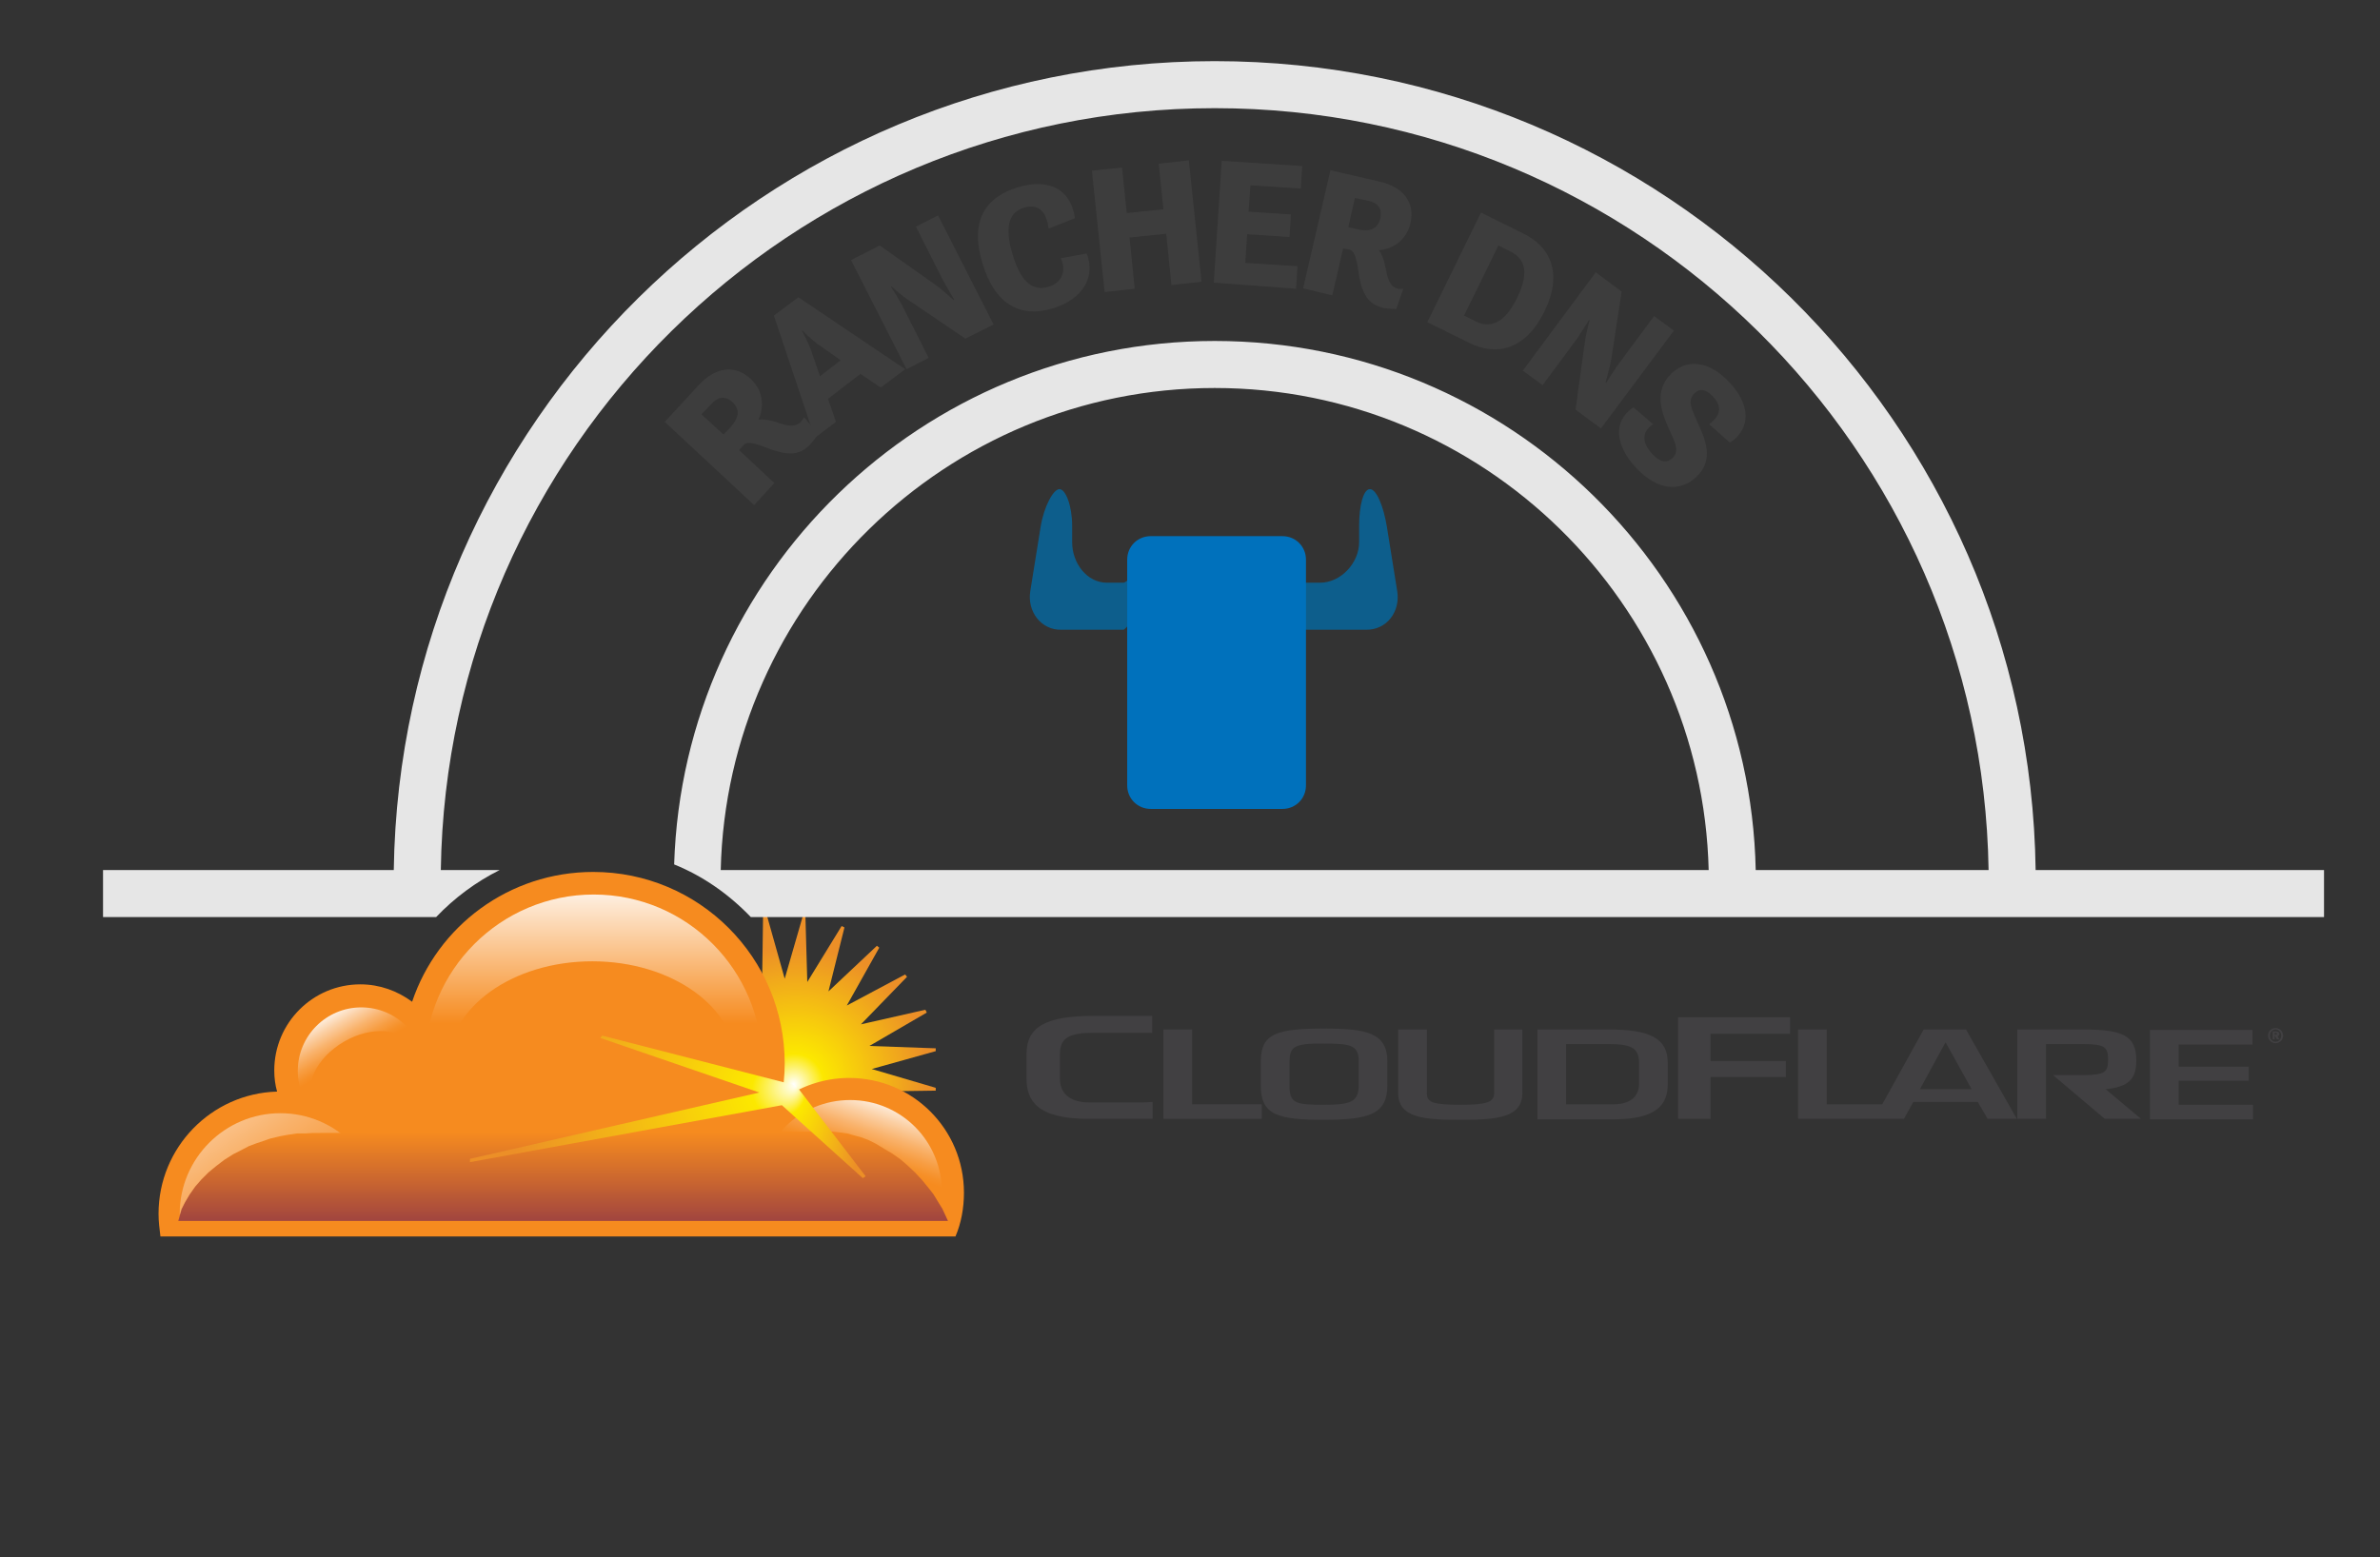 <?xml version="1.0" encoding="utf-8"?>
<!-- Generator: Adobe Illustrator 19.1.0, SVG Export Plug-In . SVG Version: 6.00 Build 0)  -->
<svg version="1.1" id="Layer_1" xmlns="http://www.w3.org/2000/svg" xmlns:xlink="http://www.w3.org/1999/xlink" x="0px" y="0px"
	 viewBox="-106 584.4 505.9 331.1" style="enable-background:new -106 584.4 505.9 331.1;" xml:space="preserve">
<rect x="-106" y="584.4" width="505.9" height="331.1" fill="#333333" stroke="none"/>
<style type="text/css">
	.st0{fill:#3D3D3D;}
	.st1{fill:#FFFFFF;}
	.st2{fill:#F7C94A;}
	.st3{fill:#313131;}
	.st4{fill:#0D5E8C;}
	.st5{fill:#0071BC;}
	.st6{fill:#E6E6E6;}
	.st7{fill:#414042;}
	.st8{fill-rule:evenodd;clip-rule:evenodd;fill:url(#SVGID_1_);}
	.st9{fill:#F68B1F;}
	.st10{fill-rule:evenodd;clip-rule:evenodd;fill:url(#SVGID_2_);}
	.st11{fill-rule:evenodd;clip-rule:evenodd;fill:#F68B1F;}
	.st12{fill:url(#SVGID_3_);}
	.st13{fill:url(#SVGID_4_);}
	.st14{fill:url(#SVGID_5_);}
	.st15{fill:url(#SVGID_6_);}
	.st16{fill-rule:evenodd;clip-rule:evenodd;fill:url(#SVGID_7_);}
</style>
<g>
	<g>
		<path class="st0" d="M35.3,674.1l7.2-7.8c3.4-3.7,7.6-4.6,11.1-1.3c2.8,2.6,2.8,6.2,1.6,8.6c1-0.1,2,0.1,3,0.3
			c2.3,0.7,4.6,1.8,6.1,0.1c0.4-0.4,0.6-0.9,0.6-0.9l3,3.5c0,0-0.7,1.2-1.5,2.1c-2.1,2.3-4.2,2.7-8.4,1.3c-1.9-0.7-5-2.1-5.9-1
			l-1,1.1l7.5,7l-4.3,4.7L35.3,674.1z M43.1,672.5l4.7,4.3l1.6-1.7c1.2-1.4,2.3-3.3,0.3-5.2c-1.7-1.5-3.2-1-4.4,0.3L43.1,672.5z"/>
		<path class="st0" d="M58.5,651.5l5.2-3.9l22.7,15.3l-5.2,3.9l-4.3-2.9l-6.9,5.3l1.7,4.9l-4.5,3.4L58.5,651.5z M68.3,664.4l4.4-3.4
			l-4.7-3.3c-1.6-1.1-3.4-3-3.4-3l-0.1,0.1c0,0,1.3,2.3,1.9,4.1L68.3,664.4z"/>
		<path class="st0" d="M74.9,639.7l6.1-3.1l11.9,8.4c1,0.7,2.6,2.1,3.8,3.2l0.1-0.1c-0.7-1.3-1.8-3-2.5-4.4l-5.6-11.1l4.7-2.4
			l11.8,23.2l-6,3l-12.1-8.2c-1.1-0.7-2.5-1.9-3.6-2.9l-0.1,0.1c0.8,1.2,1.7,2.7,2.4,4l5.6,11.1l-4.7,2.4L74.9,639.7z"/>
		<path class="st0" d="M102.8,640.3c-2.7-9,0.7-14,7.6-16.1c7.3-2.1,11.3,1,12.1,6.6l-5.6,2.2c-0.5-4.1-2.6-5.3-5.3-4.4
			c-2.7,0.8-4.3,3.4-2.4,9.8c2,6.8,4.9,7.8,7.6,7c2.5-0.7,4.1-2.9,2.7-6.1l5.5-1c1.9,4.9-0.7,9.7-7.3,11.7
			C111,652,105.5,649.3,102.8,640.3z"/>
		<path class="st0" d="M126.1,620.7l6.4-0.7l1,9.7l7.8-0.8l-1-9.7l6.4-0.7l2.7,25.8L143,645l-1.1-10.9l-7.8,0.8l1.1,10.9l-6.4,0.7
			L126.1,620.7z"/>
		<path class="st0" d="M153.7,618.6l17.1,1.1l-0.3,4.8l-10.7-0.7l-0.4,5.6l9,0.6l-0.3,4.8l-9-0.6l-0.4,6.1l11.1,0.7l-0.3,4.8
			l-17.5-1.3L153.7,618.6z"/>
		<path class="st0" d="M176.8,620.6l10.4,2.4c4.9,1.1,7.7,4.3,6.6,8.9c-0.9,3.8-4,5.5-6.7,5.7c0.6,0.8,1,1.8,1.2,2.8
			c0.6,2.4,0.7,4.9,2.9,5.4c0.6,0.1,1.1,0,1.1,0l-1.5,4.3c0,0-1.4,0-2.6-0.2c-3-0.7-4.4-2.3-5.3-6.7c-0.3-2-0.6-5.4-2-5.7l-1.4-0.3
			l-2.3,10l-6.2-1.5L176.8,620.6z M182,626.5l-1.4,6.2l2.2,0.5c1.8,0.4,4,0.3,4.6-2.4c0.5-2.2-0.7-3.3-2.5-3.7L182,626.5z"/>
		<path class="st0" d="M208.8,629.6l8.9,4.4c5.8,2.8,8.6,8.4,4.6,16.6c-3.9,8-10,9.7-16,6.7l-8.9-4.4L208.8,629.6z M207.8,652.8
			c2.6,1.2,5.8,0.9,8.7-5.1c2.9-6,1.2-8.5-1.4-9.8l-2.6-1.3l-7.3,14.9L207.8,652.8z"/>
		<path class="st0" d="M233.2,642.3l5.5,4.1l-2.2,14.4c-0.2,1.2-0.8,3.3-1.2,4.9l0.1,0.1c0.8-1.2,1.9-3,2.8-4.2l7.4-10l4.2,3.1
			l-15.5,20.8l-5.4-4l2-14.5c0.2-1.3,0.6-3.1,1-4.5l-0.1-0.1c-0.8,1.2-1.7,2.7-2.5,3.9l-7.4,10l-4.2-3.1L233.2,642.3z"/>
		<path class="st0" d="M245.4,674.6c-1.8,1.1-3,3.3-0.2,6.3c1.8,2,3.3,1.9,4.3,0.9c1.6-1.5,0.5-3.4-0.6-5.9
			c-1.7-3.7-3.5-8.3,0.4-12.1c3.5-3.3,8.2-2.6,12.5,2.1c5.2,5.7,3.4,10.5-0.1,12.6l-4.4-3.9c2.4-1.8,2.9-3.7,0.8-5.9
			c-1.4-1.5-2.7-1.8-3.9-0.7c-1.6,1.5-0.6,3.4,0.5,5.9c1.7,3.7,3.8,8.2-0.1,11.9c-3.4,3.2-8.2,3-12.8-1.9c-4.3-4.6-5.2-9.8-0.6-12.9
			L245.4,674.6z"/>
	</g>
</g>
<g>
	<g>
		<g>
			<path class="st4" d="M191,710.1l-2.2-13.7c-0.7-4.3-2.2-8-3.6-8s-2.3,3.5-2.3,7.8v3.5c0,4.4-3.9,8.6-8.3,8.6h-3.5
				c-0.3,0-0.2-0.6-0.2-0.6v9.7c0,0,0,0.9,0.2,0.9h13.2C188.8,718.4,191.7,714.4,191,710.1z"/>
		</g>
	</g>
	<g>
		<path class="st4" d="M113,710.1l2.2-13.7c0.7-4.3,2.7-8,4-8s2.7,3.5,2.7,7.8v3.5c0,4.4,3.1,8.6,7.4,8.6h3.5c0.3,0,1-0.6,1-0.6v9.7
			c0,0-0.8,0.9-1,0.9h-13.2C115.3,718.4,112.3,714.4,113,710.1z"/>
	</g>
	<path class="st5" d="M171.6,751.4c0,2.8-2.2,5-5,5h-28c-2.8,0-5-2.2-5-5v-48c0-2.8,2.2-5,5-5h28c2.8,0,5,2.2,5,5V751.4z"/>
</g>
<g>
	<path class="st7" d="M311.9,803.3h-9l-8.8,15.9h-11.8v-15.9h-6.1v19h22.5l2-3.6h13.7l2.1,3.6h6.2L311.9,803.3z M302.1,816l5.4-9.9
		h0.1l5.5,9.9H302.1z"/>
	<path class="st7" d="M341.6,816c4.7-0.5,6.5-2,6.5-6.1c0-5.3-2.8-6.6-11.3-6.6h-14v19h6.1v-15.9h8c4.6,0,5.2,0.7,5.2,3.4
		c0,2.6-0.8,3.1-4.8,3.2h-6.9l11,9.3h7.7L341.6,816z"/>
	<path class="st7" d="M357.1,811.2h14.9v3h-14.9v5.1h15.8v3.1H351v-19h21.8v3.1h-15.7V811.2z"/>
</g>
<g>
	<path class="st7" d="M137.1,818.8h-11.6c-4.7,0-6.2-2.5-6.2-5v-5.2c0-3.6,2-4.6,7.3-4.6h9v0h3.3v-3.6h-12.3
		c-10.1,0-14.4,2.2-14.4,8.1v5.2c0,4.6,2.1,8.6,13.2,8.6H139v-3.6L137.1,818.8L137.1,818.8z"/>
</g>
<g>
	<path class="st7" d="M147.4,819.2h14.8v3.1h-20.9v-19h6.1V819.2z"/>
</g>
<g>
	<path class="st7" d="M188.9,810.1v5.1c0,6.1-3.9,7.3-13.5,7.3c-9.8,0-13.4-1-13.4-7.3v-5.1c0-5.9,3.3-7,13.4-7
		C184.5,803.1,188.9,804,188.9,810.1z M168.1,810.1v5.1c0,3.8,1.2,4.1,7.3,4.1c5.5,0,7.4-0.5,7.4-4.1v-5.1c0.1-3.6-2-3.8-7.4-3.8
		C168.8,806.2,168.2,807.1,168.1,810.1z"/>
</g>
<g>
	<path class="st7" d="M217.6,803.3v13.5c0,5.3-5.5,5.7-13.2,5.7c-7.4,0-13.2-0.3-13.2-5.7v-13.5h6.1v13.5c0,2,1.2,2.5,7.1,2.5
		c5.6,0,7.2-0.5,7.2-2.5v-13.5H217.6z"/>
</g>
<g>
	<path class="st7" d="M220.8,803.3H236c8.8,0,12.5,1.9,12.5,7.1v4.5c0,4-1.9,7.5-11.5,7.5h-16.2V803.3z M237,819.2
		c4.1,0,5.4-2.2,5.4-4.3v-4.5c0-3.2-1.7-4-6.4-4h-9.1v12.8H237z"/>
</g>
<g>
	<path class="st7" d="M257.6,810h16v3.4h-16v8.9h-6.9v-21.6h23.8v3.5h-16.9V810z"/>
</g>
<path class="st7" d="M377.7,803c0.9,0,1.6,0.7,1.6,1.6s-0.7,1.6-1.6,1.6c-0.9,0-1.6-0.7-1.6-1.6S376.8,803,377.7,803z M377.7,805.9
	c0.7,0,1.2-0.6,1.2-1.3c0-0.7-0.5-1.3-1.2-1.3c-0.7,0-1.2,0.6-1.2,1.3C376.5,805.3,377,805.9,377.7,805.9z M377.1,803.7h0.6
	c0.4,0,0.8,0.1,0.8,0.5c0,0.3-0.2,0.5-0.4,0.5l0.4,0.7H378l-0.4-0.7h-0.1v0.7h-0.4V803.7z M377.5,804.4h0.2c0.1,0,0.3,0,0.3-0.2
	c0-0.2-0.2-0.2-0.3-0.2h-0.2V804.4z"/>
<radialGradient id="SVGID_1_" cx="63.491" cy="813.297" r="32.463" fx="62.697" fy="814.967" gradientUnits="userSpaceOnUse">
	<stop  offset="0" style="stop-color:#FFFFFF"/>
	<stop  offset="0.19" style="stop-color:#FCE800"/>
	<stop  offset="0.859" style="stop-color:#EC8F27"/>
</radialGradient>
<polygon class="st8" points="60.8,792.5 64.7,779 65.2,779.1 65.6,793.2 72.9,781.3 73.5,781.6 70.1,795.2 80.4,785.5 80.9,785.9 
	74,798.2 86.4,791.6 86.8,792.1 77,802.2 90.7,799.1 91,799.7 78.8,806.8 92.9,807.3 92.9,807.9 79.3,811.7 92.9,815.7 92.9,816.3 
	78.7,816.5 90.7,824 90.4,824.6 76.8,821.2 86.4,831.4 86,832 73.8,825 80.4,837.3 79.8,837.8 69.7,827.9 73,841.5 72.4,841.9 
	65.2,829.8 65,843.8 64.3,843.9 60.4,830.4 56.4,843.9 55.7,843.8 55.7,829.8 55.3,829.6 47.5,841.3 50.9,827.8 40.6,837.4 
	40,836.9 47,824.7 34.5,831.2 34.1,830.7 43.9,820.8 30.1,823.8 30,823.3 42.2,816.1 28.2,815.6 28,815 41.5,811.2 28.1,807.2 
	28.2,806.6 42.3,806.3 30.4,799.1 30.5,798.5 44.2,801.9 34.5,791.6 35,791.1 47.3,797.8 40.6,785.6 41,785.1 51.3,795 48,781.3 
	47.8,781 56,793.2 56.2,779 57,779 "/>
<path class="st6" d="M326.7,769.4c-1.3-95.1-79.1-172-174.5-172s-173.1,76.9-174.5,172h-61.8v10h70.8c3.9-4.1,8.5-7.5,13.5-10h-12.5
	c1.3-89.6,74.6-162,164.5-162c89.9,0,163.1,72.4,164.5,162h-49.5c-1.3-62.3-52.4-112.5-115-112.5c-62.2,0-113,49.6-114.9,111.3
	c6.2,2.5,11.7,6.4,16.3,11.2h334.4v-10H326.7z M47.2,769.4c1.3-56.7,47.9-102.5,105-102.5c57.1,0,103.6,45.8,105,102.5H47.2z"/>
<path class="st9" d="M98.9,838c0-13.5-10.9-24.4-24.4-24.4c-5.4,0-10.5,1.8-14.5,4.8c0.5-2.6,0.8-5.2,0.8-7.9
	c0-22.5-18.2-40.7-40.7-40.7c-17.9,0-33.1,11.5-38.5,27.6c-3.1-2.3-6.9-3.7-11-3.7c-10.1,0-18.3,8.2-18.3,18.3
	c0,1.6,0.2,3.1,0.6,4.5c-14,0.4-25.2,11.9-25.2,26c0,1.6,0.2,3.2,0.4,4.8H97.1C98.3,844.5,98.9,841.3,98.9,838z"/>
<linearGradient id="SVGID_2_" gradientUnits="userSpaceOnUse" x1="20.158" y1="802.031" x2="20.158" y2="770.19">
	<stop  offset="0" style="stop-color:#F68B1F"/>
	<stop  offset="1" style="stop-color:#FFFFFF"/>
</linearGradient>
<path class="st10" d="M56,810.5c0,19.8-16.1,32.3-35.9,32.3c-19.8,0-35.8-12.5-35.8-32.3s16.1-35.9,35.9-35.9
	C40,774.6,56,790.7,56,810.5"/>
<path class="st11" d="M50.5,810.7c0,12.1-13.7,21.9-30.6,21.9c-16.9,0-30.6-9.8-30.6-21.9c0-12.1,13.7-21.9,30.6-21.9
	C36.8,788.8,50.5,798.6,50.5,810.7"/>
<linearGradient id="SVGID_3_" gradientUnits="userSpaceOnUse" x1="100.018" y1="800.053" x2="110.143" y2="810.179" gradientTransform="matrix(0.964 0.265 -0.265 0.964 79.281 1.346)">
	<stop  offset="0" style="stop-color:#FFFFFF"/>
	<stop  offset="4.820809e-02" style="stop-color:#FEF6ED"/>
	<stop  offset="0.257" style="stop-color:#FBD0A5"/>
	<stop  offset="0.444" style="stop-color:#F9B26B"/>
	<stop  offset="0.603" style="stop-color:#F79D42"/>
	<stop  offset="0.728" style="stop-color:#F69028"/>
	<stop  offset="0.803" style="stop-color:#F68B1F"/>
</linearGradient>
<circle class="st12" cx="-29.2" cy="812.1" r="13.5"/>
<path class="st11" d="M-18.2,807c2.3,4-0.6,9.9-6.4,13.3c-5.8,3.4-12.4,2.9-14.7-1.1c-2.3-4,0.6-9.9,6.4-13.3
	C-27.1,802.5-20.5,803-18.2,807"/>
<linearGradient id="SVGID_4_" gradientUnits="userSpaceOnUse" x1="-70.38" y1="802.42" x2="-32.084" y2="861.384">
	<stop  offset="0" style="stop-color:#FFFFFF"/>
	<stop  offset="4.820809e-02" style="stop-color:#FEF6ED"/>
	<stop  offset="0.257" style="stop-color:#FBD0A5"/>
	<stop  offset="0.444" style="stop-color:#F9B26B"/>
	<stop  offset="0.603" style="stop-color:#F79D42"/>
	<stop  offset="0.728" style="stop-color:#F69028"/>
	<stop  offset="0.803" style="stop-color:#F68B1F"/>
</linearGradient>
<path class="st13" d="M-25,842.5c0-11.8-9.6-21.4-21.4-21.4c-11.8,0-21.4,9.6-21.4,21.4c0,0,0,0.1,0,0.1H-25
	C-25,842.6-25,842.6-25,842.5z"/>
<linearGradient id="SVGID_5_" gradientUnits="userSpaceOnUse" x1="81.672" y1="817.277" x2="75.796" y2="834.5">
	<stop  offset="0" style="stop-color:#FFFFFF"/>
	<stop  offset="4.820809e-02" style="stop-color:#FEF6ED"/>
	<stop  offset="0.257" style="stop-color:#FBD0A5"/>
	<stop  offset="0.444" style="stop-color:#F9B26B"/>
	<stop  offset="0.603" style="stop-color:#F79D42"/>
	<stop  offset="0.728" style="stop-color:#F69028"/>
	<stop  offset="0.803" style="stop-color:#F68B1F"/>
</linearGradient>
<path class="st14" d="M94.2,837.8c0-10.8-8.7-19.5-19.5-19.5c-10.8,0-19.5,8.7-19.5,19.5c0,1.5,0.2,3,0.5,4.4h37.9
	C94,840.8,94.2,839.3,94.2,837.8z"/>
<linearGradient id="SVGID_6_" gradientUnits="userSpaceOnUse" x1="13.701" y1="825.146" x2="13.701" y2="843.967">
	<stop  offset="0" style="stop-color:#F68B1F"/>
	<stop  offset="0.531" style="stop-color:#CB672F"/>
	<stop  offset="1" style="stop-color:#A1453F"/>
</linearGradient>
<polygon class="st15" points="95,842.9 94.3,841.4 93.5,840.1 92.4,838.3 91.3,836.9 89.9,835.2 88.5,833.7 86.9,832.2 85.4,830.9 
	83.7,829.7 82,828.7 80.2,827.6 78.6,826.8 77,826.2 75.5,825.8 74.1,825.4 72.6,825.2 70.9,825 -39.4,825.3 -41.2,825.4 
	-42.9,825.4 -44.9,825.7 -46.5,826 -48.6,826.5 -50,827 -51.5,827.5 -53.1,828.1 -55,829.1 -56.4,829.8 -58.3,831 -60,832.3 
	-61.7,833.7 -63.2,835.2 -64.5,836.7 -65.7,838.4 -66.7,840.1 -67.4,841.5 -67.8,842.9 -68.1,844 95.5,844 "/>
<radialGradient id="SVGID_7_" cx="36.236" cy="822.964" r="43.451" fx="63.189" fy="815.086" gradientUnits="userSpaceOnUse">
	<stop  offset="0" style="stop-color:#FFFFFF"/>
	<stop  offset="0.133" style="stop-color:#FCE800"/>
	<stop  offset="0.859" style="stop-color:#EC8F27"/>
</radialGradient>
<polygon class="st16" points="63.2,815.2 78,834.5 77.4,834.9 60.2,819.4 -6.1,831.5 -6.1,830.8 55.4,816.7 21.6,805.1 22,804.6 "/>
</svg>
